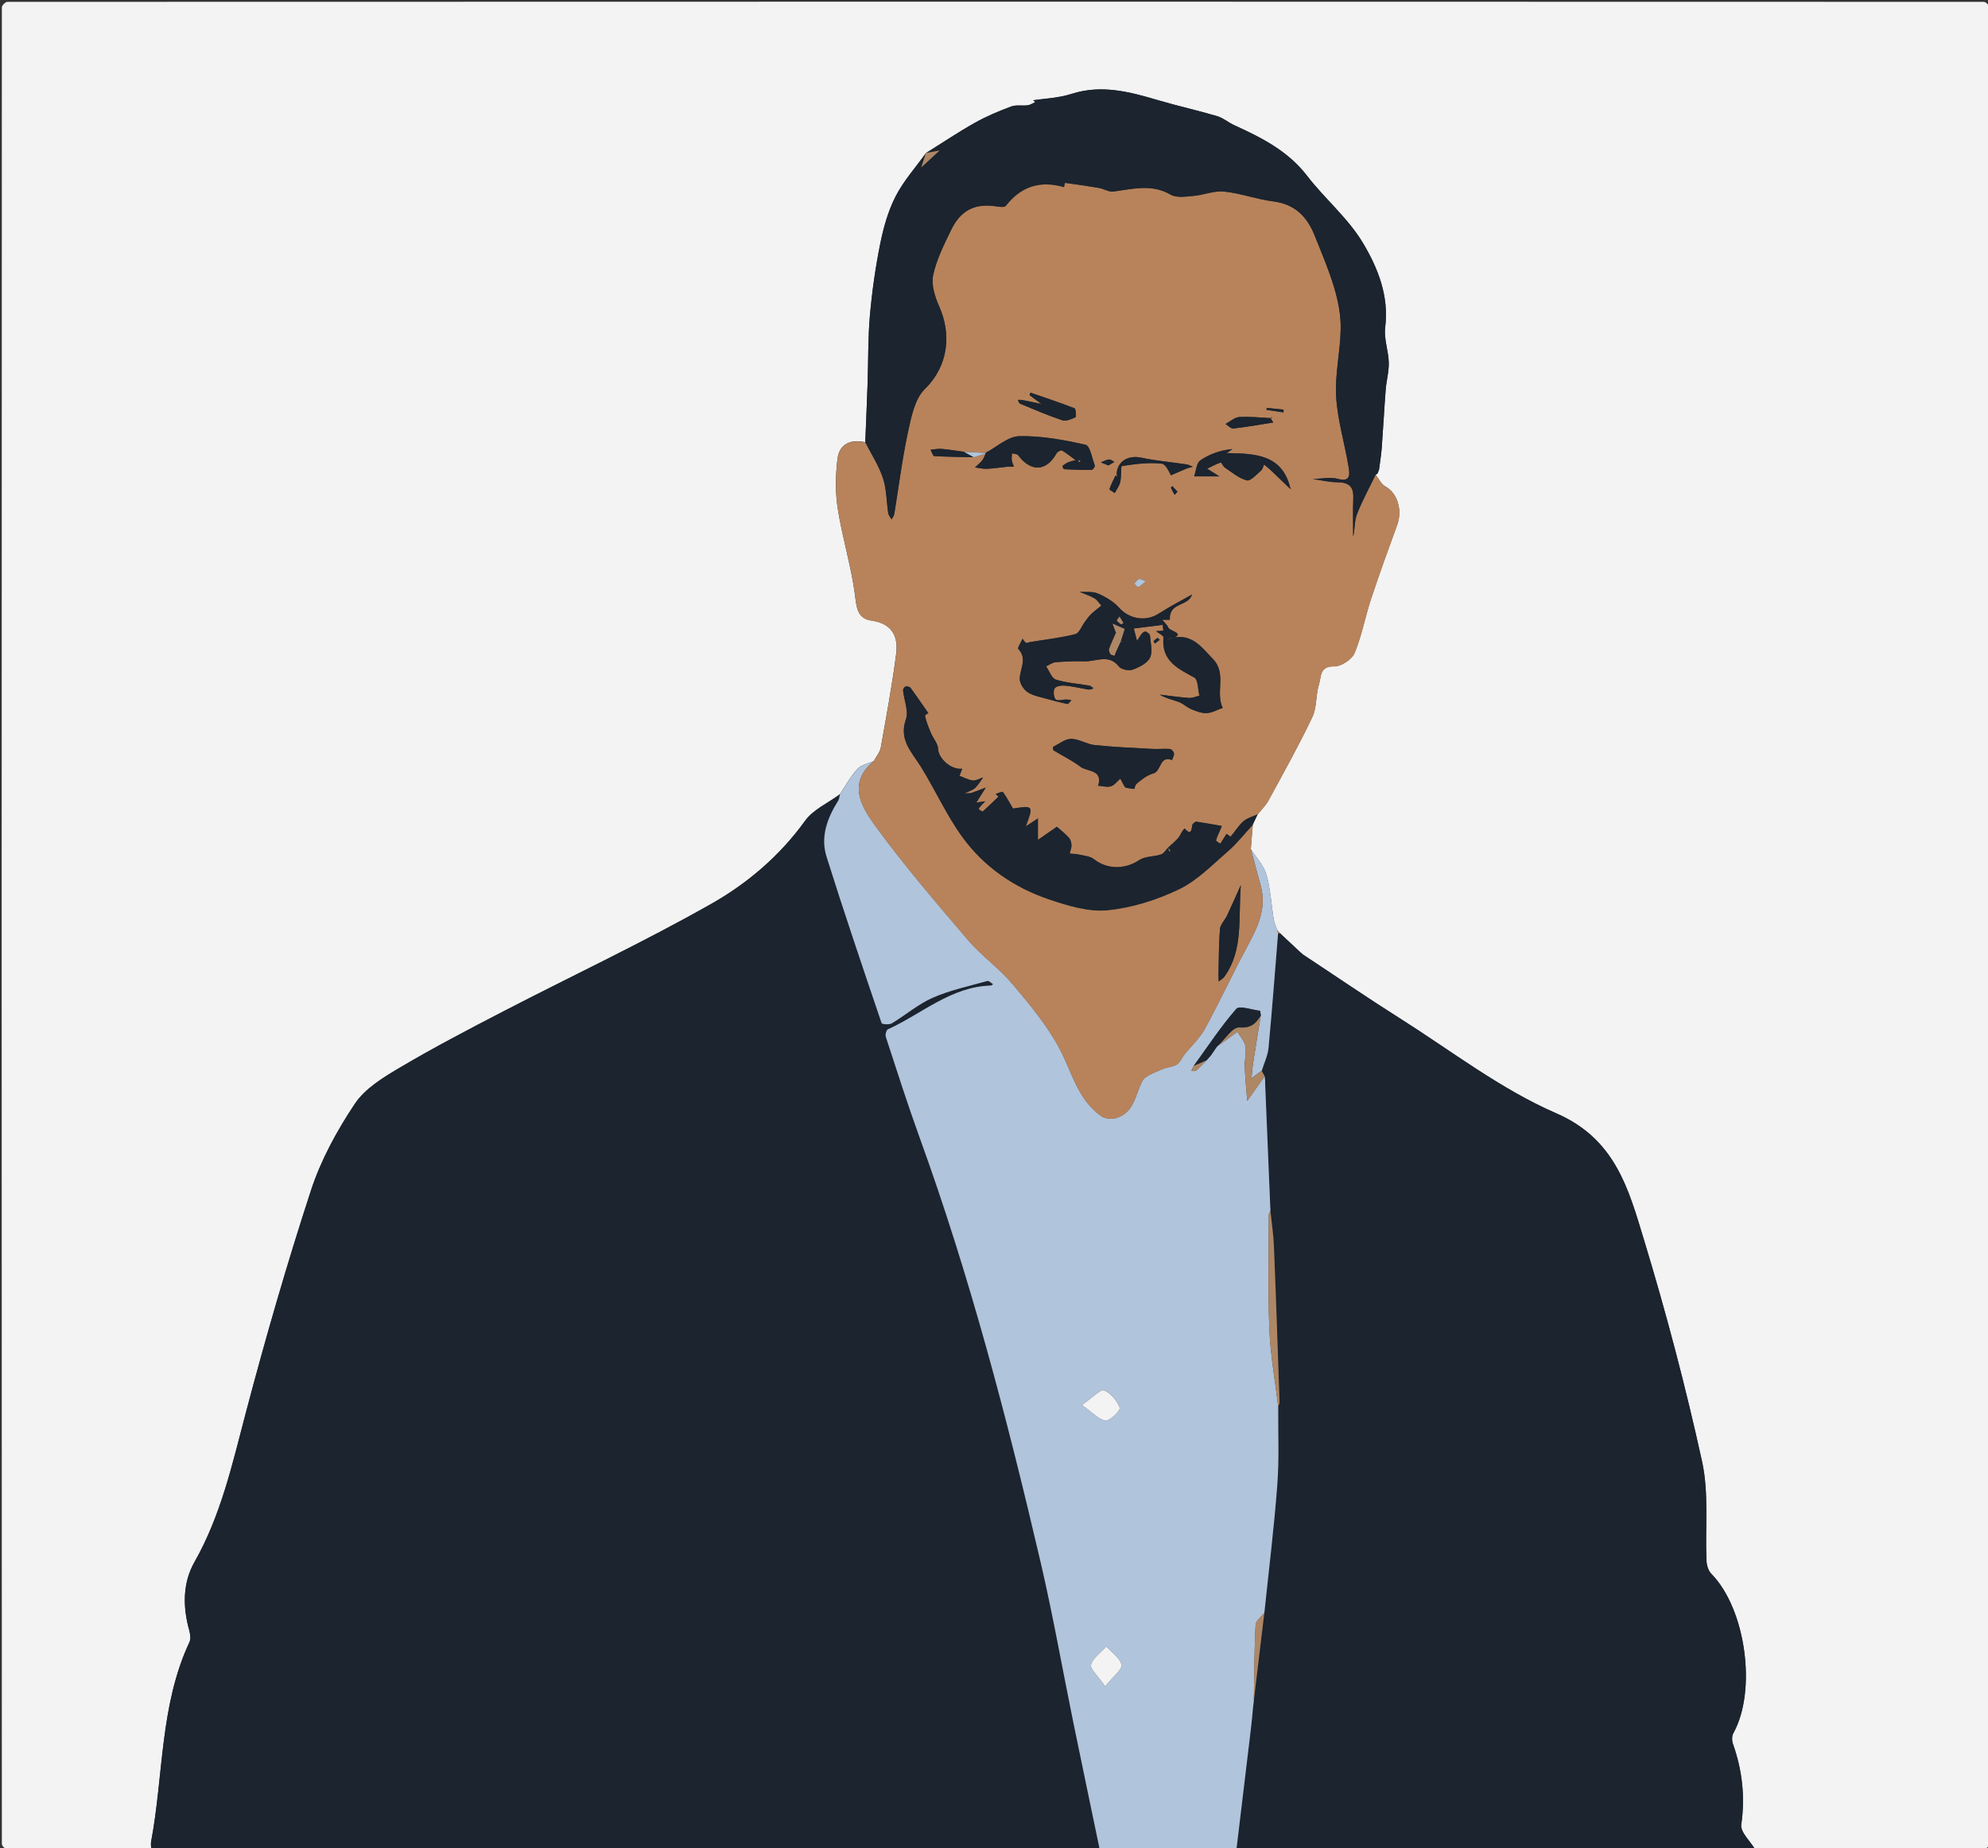 <?xml version="1.0" encoding="utf-8"?>
<!-- Generator: Adobe Illustrator 16.0.3, SVG Export Plug-In . SVG Version: 6.00 Build 0)  -->
<!DOCTYPE svg PUBLIC "-//W3C//DTD SVG 1.1//EN" "http://www.w3.org/Graphics/SVG/1.1/DTD/svg11.dtd">
<svg version="1.1" id="Ebene_1" xmlns="http://www.w3.org/2000/svg" xmlns:xlink="http://www.w3.org/1999/xlink" x="0px" y="0px"
	 width="502.75px" height="467.37px" viewBox="0 0 502.75 467.37" enable-background="new 0 0 502.75 467.37" xml:space="preserve">
<rect x="0" y="0" width="502.75" height="467.37" fill="#333333" stroke="none"/>
<path fill-rule="evenodd" clip-rule="evenodd" fill="#F3F3F3" d="M38.26,467.78c-12.14,0-24.27,0.02-36.41-0.06
	c-0.48,0-1.38-0.9-1.38-1.38c-0.06-154.83-0.06-309.66,0-464.49c0-0.48,0.9-1.38,1.38-1.38c166.62-0.06,333.25-0.06,499.87,0
	c0.48,0,1.38,0.9,1.38,1.38c0.06,154.83,0.06,309.66,0,464.49c0,0.48-0.9,1.38-1.38,1.38c-19.27,0.07-38.54,0.06-57.8,0.06
	c-1.26-2.12-3.83-4.43-3.56-6.34c1-7.08,0.24-13.77-2.11-20.42c-0.28-0.8-0.3-1.97,0.09-2.68c6.02-10.78,3.15-31.47-5.55-40.32
	c-0.76-0.77-1.18-2.17-1.23-3.3c-0.37-8.39,0.65-17.05-1.12-25.12c-4.13-18.83-9.06-37.54-14.67-55.99
	c-3.88-12.74-7.17-25.54-22.19-32.05c-14.04-6.09-26.53-15.78-39.59-24.04c-8.25-5.21-16.3-10.73-24.45-16.1
	c-0.26-0.22-0.53-0.45-0.79-0.67c-1.67-1.57-3.34-3.13-5.02-4.7c-0.24-0.26-0.47-0.52-0.71-0.79c-0.31-0.88-0.74-1.74-0.89-2.64
	c-0.63-3.82-0.82-7.76-1.87-11.45c-0.67-2.34-2.59-4.31-3.94-6.45c0.17-2.06,0.33-4.11,0.5-6.17c0.41-0.86,0.81-1.73,1.22-2.59
	c0.93-1.18,2.06-2.26,2.77-3.57c3.79-6.98,7.67-13.92,11.08-21.09c1.17-2.47,0.81-5.63,1.68-8.3c0.57-1.76,0.07-4.57,3.78-4.48
	c1.76,0.05,4.5-1.72,5.19-3.35c1.83-4.33,2.66-9.08,4.14-13.58c2.08-6.31,4.35-12.57,6.64-18.82c1.4-3.82,0.03-8.12-2.96-9.73
	c-1.06-0.57-1.67-1.97-2.49-3c0.15-0.07,0.31-0.14,0.46-0.22c0.14-0.33,0.28-0.67,0.41-1c0.23-1.85,0.55-3.69,0.69-5.55
	c0.37-4.91,0.62-9.83,1-14.73c0.18-2.3,0.84-4.59,0.78-6.87c-0.08-2.96-1.27-5.99-0.91-8.86c1.01-7.94-1.85-15.04-5.59-21.31
	c-3.73-6.27-9.65-11.19-14.16-17.04c-4.84-6.29-11.49-9.64-18.4-12.79c-1.49-0.68-2.81-1.85-4.36-2.3
	c-4.95-1.46-10.01-2.58-14.96-4.04c-7.18-2.12-14.25-4.01-21.83-1.59c-3.45,1.1-7.21,1.22-9.71,1.61c-0.47-0.43,0.03,0.02,0.52,0.48
	c-0.64,0.28-1.26,0.71-1.92,0.8c-1.39,0.18-2.93-0.16-4.19,0.31c-3.13,1.18-6.25,2.48-9.16,4.11c-4.21,2.37-8.24,5.08-12.34,7.64
	l-0.09-0.01l0.01,0.09c-2.59,3.61-5.63,6.99-7.63,10.9c-1.89,3.7-3.06,7.89-3.89,11.99c-1.2,5.96-2.06,12.02-2.6,18.08
	c-0.51,5.7-0.4,11.46-0.59,17.19c-0.17,4.97-0.39,9.94-0.59,14.91c-3.7-0.84-6.57,0.44-7.03,4.21c-0.51,4.14-0.58,8.48,0.07,12.59
	c1.13,7.24,3.34,14.31,4.32,21.56c0.44,3.29,0.51,6.21,4.23,6.74c5.18,0.74,6.8,4.01,6.22,8.45c-1.03,7.92-2.48,15.8-3.89,23.67
	c-0.22,1.2-1.15,2.28-1.76,3.41c-1.42,0.65-3.2,0.96-4.17,2.02c-1.73,1.89-2.98,4.23-4.42,6.38c-2.98,2.2-6.74,3.85-8.81,6.72
	c-6.37,8.83-14.54,15.79-23.68,20.97c-17.19,9.74-35.12,18.15-52.68,27.24c-8.74,4.53-17.48,9.09-25.95,14.1
	c-4.23,2.5-8.9,5.31-11.52,9.22c-4.53,6.78-8.59,14.2-11.11,21.92c-6.07,18.59-11.51,37.42-16.5,56.33
	c-3.4,12.91-6.26,25.86-12.96,37.65c-2.99,5.26-2.99,11.3-1.34,17.23c0.26,0.95,0.46,2.18,0.08,3c-7.51,16.02-6.54,33.65-9.71,50.5
	C38.1,466.41,38.24,467.11,38.26,467.78z"/>
<path fill-rule="evenodd" clip-rule="evenodd" fill="#1B242F" d="M38.26,467.78c-0.02-0.67-0.16-1.37-0.04-2.01
	c3.17-16.84,2.2-34.48,9.71-50.5c0.38-0.81,0.18-2.05-0.08-3c-1.65-5.92-1.65-11.97,1.34-17.23c6.7-11.8,9.56-24.75,12.96-37.65
	c4.99-18.92,10.42-37.74,16.5-56.33c2.52-7.72,6.58-15.14,11.11-21.92c2.62-3.91,7.29-6.73,11.52-9.22c8.47-5,17.21-9.57,25.95-14.1
	c17.56-9.09,35.49-17.5,52.68-27.24c9.14-5.18,17.31-12.14,23.68-20.97c2.07-2.87,5.83-4.51,8.81-6.72
	c-0.13,0.53-0.13,1.13-0.41,1.57c-2.77,4.39-4.57,9.15-2.96,14.25c4.44,14.08,9.18,28.07,13.92,42.06c0.1,0.29,1.94,0.43,2.6,0.03
	c3.49-2.09,6.66-4.86,10.34-6.47c4.38-1.92,9.17-2.92,13.81-4.23c0.38-0.11,0.96,0.54,1.45,0.83c-0.21,0.11-0.42,0.33-0.64,0.33
	c-10.09,0.3-17.4,7.17-25.97,11.06c-0.4,0.18-0.71,1.37-0.53,1.92c2.76,8.43,5.44,16.89,8.47,25.23
	c12.77,35.2,22.23,71.34,30.71,107.76c3.1,13.31,5.46,26.79,8.2,40.19c2.21,10.8,4.48,21.58,6.72,32.37
	C198.16,467.78,118.21,467.78,38.26,467.78z"/>
<path fill-rule="evenodd" clip-rule="evenodd" fill="#1B242F" d="M329.53,241.42c8.14,5.38,16.2,10.89,24.45,16.1
	c13.07,8.27,25.56,17.96,39.59,24.04c15.01,6.51,18.31,19.3,22.19,32.05c5.61,18.45,10.54,37.16,14.67,55.99
	c1.77,8.06,0.76,16.73,1.12,25.12c0.05,1.13,0.47,2.53,1.23,3.3c8.7,8.84,11.57,29.54,5.55,40.32c-0.39,0.7-0.37,1.88-0.09,2.68
	c2.36,6.65,3.12,13.34,2.11,20.42c-0.27,1.91,2.29,4.21,3.56,6.34c-43.75,0-87.49,0-131.24,0c1.21-10.09,2.42-20.19,3.63-30.28
	c0.09-0.8,0.18-1.61,0.27-2.41c0.04-0.43,0.08-0.87,0.12-1.3c0.06-0.67,0.13-1.35,0.19-2.02c0.07-0.56,0.13-1.11,0.2-1.67
	c0.89-7.41,1.78-14.82,2.67-22.23c1.12-10.79,2.46-21.55,3.27-32.36c0.5-6.57,0.18-13.2,0.23-19.8c0.12-0.37,0.35-0.75,0.34-1.12
	c-0.45-13.18-0.89-26.36-1.43-39.53c-0.12-2.95-0.58-5.88-0.88-8.82c-0.44-10.66-0.89-21.33-1.33-31.99c0-0.27,0-0.55,0-0.82
	c-0.04-0.41-0.08-0.82-0.12-1.23c-0.25-0.46-0.5-0.92-0.75-1.37c0.59-1.92,1.53-3.81,1.72-5.77c0.92-9.67,1.63-19.35,2.42-29.03
	c0.17,0,0.34,0.01,0.51,0.01c1.67,1.57,3.34,3.13,5.02,4.7C329.01,240.97,329.27,241.2,329.53,241.42z"/>
<path fill-rule="evenodd" clip-rule="evenodd" fill="#B0C4DC" d="M323.25,355.71c-0.05,6.6,0.27,13.23-0.23,19.8
	c-0.81,10.81-2.15,21.58-3.27,32.36c-0.77,1.03-2.17,2.03-2.22,3.1c-0.32,6.37-0.33,12.75-0.44,19.13c-0.07,0.56-0.13,1.11-0.2,1.67
	c-0.06,0.67-0.13,1.35-0.19,2.02c-0.04,0.43-0.08,0.87-0.12,1.3c-0.09,0.8-0.18,1.61-0.27,2.41c-1.21,10.09-2.42,20.19-3.63,30.28
	c-11.52,0-23.04,0-34.56,0c-2.24-10.79-4.51-21.57-6.72-32.37c-2.74-13.39-5.1-26.88-8.2-40.19
	c-8.48-36.41-17.94-72.56-30.71-107.76c-3.02-8.34-5.71-16.8-8.47-25.23c-0.18-0.55,0.13-1.74,0.53-1.92
	c8.57-3.88,15.88-10.75,25.97-11.06c0.22-0.01,0.43-0.22,0.64-0.33c-0.49-0.3-1.07-0.94-1.45-0.83c-4.64,1.3-9.43,2.31-13.81,4.23
	c-3.68,1.61-6.85,4.38-10.34,6.47c-0.66,0.4-2.5,0.26-2.6-0.03c-4.75-13.98-9.49-27.97-13.92-42.06c-1.61-5.09,0.19-9.86,2.96-14.25
	c0.27-0.44,0.28-1.04,0.41-1.57c1.45-2.15,2.69-4.49,4.42-6.38c0.97-1.06,2.75-1.37,4.17-2.02c-6.81,5.59-3.1,11.63,0.37,16.39
	c7.28,9.98,15.35,19.39,23.39,28.8c3.45,4.04,7.95,7.2,11.37,11.26c4.35,5.17,8.79,10.48,11.9,16.4
	c3.13,5.96,4.58,12.84,10.53,16.96c0.89,0.62,2.49,0.78,3.57,0.48c4.69-1.3,4.93-5.83,6.73-9.34c0.75-1.46,3.15-2.14,4.9-2.98
	c1.2-0.57,2.7-0.57,3.82-1.24c0.85-0.51,1.29-1.69,1.96-2.54c1.74-2.18,3.88-4.13,5.19-6.54c3.7-6.78,6.94-13.8,10.6-20.6
	c2.65-4.92,5.11-9.76,3.47-15.6c-0.86-3.07-1.66-6.16-2.48-9.24c1.36,2.14,3.27,4.12,3.94,6.45c1.06,3.69,1.24,7.63,1.87,11.45
	c0.15,0.9,0.59,1.76,0.89,2.64c0.07,0.26,0.13,0.51,0.2,0.77c-0.79,9.68-1.51,19.36-2.42,29.03c-0.19,1.96-1.13,3.85-1.71,5.76
	c-0.86,0.63-1.72,1.26-2.59,1.89c0.12-1.24,0.19-2.48,0.38-3.71c0.63-4.07,1.31-8.14,1.97-12.2c-0.05-0.38-0.11-0.75-0.16-1.13
	l-0.03-0.03c-2.06-0.22-5.22-1.39-6-0.49c-3.92,4.5-7.22,9.54-10.75,14.4c-0.21,0.42-0.41,0.85-0.62,1.27
	c0.42-0.01,0.98,0.14,1.23-0.07c0.92-0.8,1.74-1.71,2.6-2.58c0.37-0.42,0.74-0.84,1.11-1.26c0.46-0.67,0.92-1.35,1.38-2.02
	c0.11-0.13,0.23-0.25,0.34-0.38c0.72-0.49,1.45-0.96,2.15-1.47c0.95-0.68,1.88-1.39,2.82-2.08c0.71,1.21,1.81,2.35,2.03,3.64
	c0.3,1.69-0.24,3.51-0.16,5.26c0.14,3.19,0.46,6.37,0.63,8.57c1.33-1.88,2.87-4.05,4.41-6.23c0.04,0.41,0.08,0.82,0.12,1.23
	c0,0.27,0,0.55,0,0.82c0.44,10.66,0.88,21.33,1.33,31.99c-0.14,0.34-0.41,0.68-0.41,1.02c0,9.63-0.25,19.27,0.14,28.89
	C321.28,342.68,322.47,349.19,323.25,355.71z M279.5,426.49c2.11-2.67,4.36-4.34,4.11-5.47c-0.38-1.74-2.47-3.12-3.83-4.64
	c-1.36,1.52-3.35,2.87-3.86,4.63C275.62,422.06,277.63,423.78,279.5,426.49z M273.6,355.33c2.89,2,4.42,3.83,6.02,3.9
	c1.22,0.05,3.8-2.64,3.57-3.22c-0.72-1.78-2.27-3.69-3.97-4.41C278.35,351.25,276.46,353.35,273.6,355.33z"/>
<path fill-rule="evenodd" clip-rule="evenodd" fill="#B8835B" d="M316.32,214.72c0.82,3.08,1.61,6.17,2.48,9.24
	c1.64,5.84-0.82,10.67-3.47,15.6c-3.66,6.8-6.9,13.82-10.6,20.6c-1.31,2.41-3.45,4.36-5.19,6.54c-0.67,0.84-1.11,2.03-1.96,2.54
	c-1.12,0.67-2.62,0.67-3.82,1.24c-1.75,0.83-4.15,1.52-4.9,2.98c-1.8,3.51-2.04,8.04-6.73,9.34c-1.08,0.3-2.68,0.14-3.57-0.48
	c-5.95-4.13-7.4-11.01-10.53-16.96c-3.12-5.92-7.55-11.24-11.9-16.4c-3.42-4.06-7.92-7.22-11.37-11.26
	c-8.03-9.4-16.11-18.82-23.39-28.8c-3.47-4.76-7.19-10.8-0.37-16.39c0.6-1.13,1.54-2.21,1.76-3.41c1.41-7.87,2.86-15.74,3.89-23.67
	c0.58-4.44-1.04-7.72-6.22-8.45c-3.73-0.53-3.79-3.45-4.23-6.74c-0.98-7.25-3.18-14.33-4.32-21.56c-0.64-4.11-0.57-8.44-0.07-12.59
	c0.46-3.77,3.33-5.05,7.03-4.21c1.53,3.01,3.42,5.9,4.47,9.06c0.93,2.79,0.88,5.9,1.33,8.86c0.09,0.55,0.54,1.05,0.83,1.57
	c0.23-0.43,0.61-0.83,0.68-1.28c1.15-6.93,2-13.93,3.48-20.79c0.83-3.83,1.72-8.42,4.29-10.93c6.11-5.97,6.63-14.08,3.62-20.82
	c-1.08-2.43-2.06-5.47-1.55-7.91c0.82-3.95,2.74-7.71,4.52-11.4c2.48-5.16,6.15-6.89,11.61-6.01c0.75,0.12,1.94,0.25,2.25-0.15
	c3.85-4.97,8.74-6.48,14.72-4.74c0.04,0.03,0.08,0.06,0.12,0.09c-0.05-0.02-0.09-0.05-0.14-0.07c0.1-0.38,0.25-1.11,0.29-1.1
	c2.88,0.39,5.76,0.8,8.62,1.3c1.2,0.21,2.42,1.04,3.54,0.9c4.91-0.62,9.7-2.02,14.55,0.79c1.49,0.86,3.84,0.48,5.76,0.31
	c2.61-0.23,5.24-1.36,7.76-1.1c4.18,0.43,8.23,1.97,12.41,2.49c5.44,0.68,8.55,3.82,10.45,8.57c1.75,4.37,3.62,8.72,4.96,13.22
	c0.99,3.32,1.7,6.88,1.66,10.32c-0.07,5.78-1.49,11.59-1.15,17.32c0.35,5.99,2.21,11.89,3.16,17.86c0.24,1.49,0.64,3.82-2.69,2.9
	c-1.98-0.55-4.25-0.03-6.39,0.02c2.07,0.29,4.13,0.81,6.2,0.82c2.77,0.02,4.16,0.97,4.05,3.92c-0.13,3.28-0.03,6.56-0.03,9.85
	c0.43-1.9,0.29-3.98,0.98-5.75c1.32-3.4,3.1-6.62,4.69-9.92c0.82,1.02,1.43,2.43,2.49,3c2.99,1.61,4.36,5.9,2.96,9.73
	c-2.29,6.25-4.55,12.5-6.64,18.82c-1.48,4.5-2.31,9.24-4.14,13.58c-0.69,1.63-3.43,3.4-5.19,3.35c-3.71-0.1-3.2,2.72-3.78,4.48
	c-0.87,2.67-0.51,5.83-1.68,8.3c-3.41,7.16-7.29,14.11-11.08,21.09c-0.71,1.31-1.84,2.39-2.77,3.57c-1.22,0.57-2.64,0.92-3.61,1.77
	c-1.24,1.09-2.11,2.6-3.22,3.87c-0.04,0.04-0.83-0.58-1.03-0.71c-0.51,0.81-1.04,1.65-1.58,2.5c-0.39-0.29-1.14-0.68-1.1-0.85
	c0.26-0.95,0.72-1.84,1.11-2.75c0.13-0.29,0.24-0.59,0.36-0.89c-2.15-0.37-4.3-0.77-6.45-1.09c-0.26-0.04-0.58,0.37-0.87,0.58
	c-0.05,0.04-0.08,0.11-0.1,0.18c-0.27,1.11-0.17,2.99-1.97,0.96c-0.19,0.22-0.41,0.43-0.57,0.68c-0.38,0.59-0.64,1.28-1.1,1.78
	c-0.78,0.86-1.67,1.6-2.52,2.4l0.04-0.03c-0.6,0.6-1.1,1.5-1.83,1.74c-1.79,0.6-4,0.43-5.47,1.41c-3.62,2.42-8.12,2.44-11.52-0.24
	c-0.94-0.74-2.43-0.84-3.69-1.13c-0.78-0.18-1.61-0.19-2.42-0.27c0.17-0.72,0.48-1.44,0.46-2.15c-0.02-0.64-0.25-1.41-0.66-1.87
	c-0.85-0.96-1.89-1.75-3.02-2.76c-0.97,0.67-2.77,1.92-4.81,3.33c0-1.81,0-3.63,0-5.46c0.05-0.02,0.11-0.04,0.15-0.07
	c0.02-0.02,0.01-0.07,0.01-0.11c-0.04,0.07-0.09,0.14-0.13,0.2c-0.97,0.64-1.95,1.28-3.1,2.04c1.96-5.31,1.96-5.31-3.22-4.53
	c-1.03-1.75-1.7-3.04-2.56-4.18c-0.15-0.19-1.19,0.31-1.82,0.49c-0.5,0.05-1.01,0.1-0.03,0c-0.84,0.53-0.41,0.26,0.02-0.01
	c0.24,0.23,0.48,0.46,0.72,0.68c-1.31,1.26-2.6,2.54-3.95,3.75c-0.11,0.1-0.68-0.29-1-0.51c-0.06-0.04,0.02-0.4,0.12-0.52
	c0.47-0.54,0.97-1.05,1.46-1.56c-0.79,0.13-1.57,0.26-2.28,0.38c0.81-1.28,1.62-2.56,2.42-3.83c-1.19,0.45-2.36,0.93-3.56,1.35
	c-0.32,0.11-0.71,0.06-1.8,0.14c1.36-0.7,2.19-0.92,2.72-1.45c0.77-0.76,1.32-1.74,1.97-2.62c-0.86,0.29-1.75,0.88-2.56,0.79
	c-1.17-0.13-2.28-0.76-3.42-1.18c0.23-0.6,0.47-1.21,0.7-1.81c-2.76,0.39-6.04-2.58-6.1-5.03c-0.03-1.3-1.19-2.54-1.74-3.86
	c-0.61-1.45-1.24-2.91-1.56-4.43c-0.07-0.34,1.15-0.95,0.84-0.71c-1.48-2.13-2.95-4.29-4.49-6.4c-0.21-0.29-0.89-0.46-1.26-0.35
	c-0.3,0.08-0.68,0.68-0.64,1.01c0.24,2.45,1.45,5.2,0.72,7.28c-1.82,5.19,1.41,8.2,3.71,11.88c3.65,5.85,6.48,12.25,10.5,17.8
	c5.49,7.59,13.12,12.86,21.99,15.85c4.74,1.6,9.97,3.2,14.78,2.73c6.16-0.6,12.44-2.59,18.05-5.28c4.61-2.21,8.42-6.19,12.39-9.61
	c2.31-2,4.21-4.46,6.3-6.71C316.65,210.6,316.48,212.66,316.32,214.72z M243.8,114.26c-1.88-0.25-3.75-0.57-5.63-0.73
	c-0.93-0.08-1.89,0.12-2.83,0.2c0.31,0.56,0.59,1.59,0.93,1.61c3.33,0.2,6.67,0.22,10.01,0.3c1-0.31,2-0.63,3-0.94
	c-0.29,0.59-0.5,1.26-0.9,1.76c-0.52,0.65-1.2,1.18-1.81,1.75c1,0.13,2.01,0.39,3,0.35c1.72-0.07,3.43-0.36,5.15-0.52
	c0.57-0.05,1.14-0.01,1.71-0.01c-0.19-0.53-0.47-1.06-0.55-1.61c-0.08-0.58,0.03-1.18,0.05-1.77c0.52,0.14,1.27,0.11,1.53,0.45
	c3.25,4.35,7.17,4.16,9.74-0.46c0.22-0.39,1.11-0.86,1.36-0.72c1.21,0.71,2.31,1.61,3.44,2.44c-0.61,0.18-1.25,0.3-1.83,0.55
	c-0.53,0.23-1.02,0.56-1.47,0.93c-0.06,0.05,0.24,0.81,0.39,0.82c2.33,0.12,4.66,0.21,6.99,0.18c0.29,0,0.89-0.84,0.8-1.08
	c-0.69-1.87-1.21-5.03-2.35-5.28c-5.49-1.24-11.18-2.29-16.76-2.17c-2.87,0.07-5.68,2.74-8.52,4.23
	C247.42,114.45,245.61,114.35,243.8,114.26z M321.31,105.74c-2.64-0.12-5.29-0.44-7.91-0.27c-1.19,0.08-2.32,1.13-3.48,1.75
	c0.66,0.41,1.37,1.22,1.98,1.15c3.38-0.39,6.74-0.99,10.1-1.52c-0.24-0.38-0.48-0.76-0.72-1.13c0.13-0.02,0.26-0.03,0.4-0.05
	c-0.03-0.06-0.07-0.13-0.1-0.19C321.5,105.56,321.41,105.65,321.31,105.74z M282.09,120.28c-0.53,1.13-1.12,2.25-1.52,3.42
	c-0.05,0.16,0.87,0.65,1.34,0.98c0.48-0.93,1.16-1.81,1.39-2.79c0.31-1.37,0.1-3.99,0.42-4.04c3.32-0.5,6.75-0.96,10.06-0.6
	c1.16,0.13,2.07,2.56,2.35,2.94c1.07-0.46,2.52-1.1,3.98-1.71c0.49-0.2,1.03-0.3,1.55-0.44c-0.52-0.21-1.03-0.52-1.57-0.6
	c-3.83-0.57-7.71-0.89-11.49-1.7c-3.33-0.71-6.12,0.96-6.21,4.22C282.29,120.07,282.19,120.18,282.09,120.28z M326.16,123.51
	c0.13,0.03,0.25,0.07,0.38,0.1c-0.08-0.08-0.16-0.15-0.24-0.23c-2.08-8.54-8.95-8.69-16.08-8.81c0.69-0.49,1.07-0.75,1.45-1.02
	c-3.04,0.29-5.79,1.27-8.11,2.86c-0.98,0.67-1.07,2.65-1.57,4.04c1.8,0,3.61,0,6.38,0c-1.77-1.11-2.44-1.52-3.1-1.94
	c1.13-0.55,2.24-1.17,3.42-1.56c0.19-0.06,0.63,1.01,1.11,1.32c1.79,1.18,3.53,2.7,5.52,3.2c0.93,0.24,2.42-1.49,3.57-2.45
	c0.41-0.34,0.54-1.03,0.79-1.56c0.55,0.46,1.13,0.9,1.65,1.39C322.95,120.41,324.55,121.97,326.16,123.51z M277.7,198.71
	c1.09,0.08,2.27,0.45,3.24,0.15c0.91-0.28,1.6-1.27,2.38-1.95c0.33,0.62,0.64,1.24,0.98,1.84c0.12,0.2,0.3,0.46,0.49,0.49
	c0.65,0.13,1.31,0.18,2.14,0.28c-0.07,0.18,0.01-0.9,0.59-1.38c1.22-1.03,2.61-2.12,4.11-2.52c2.12-0.57,1.54-4.66,4.77-3.41
	c0.18-0.56,0.56-1.15,0.49-1.68c-0.06-0.43-0.63-1.08-1.02-1.11c-1.46-0.11-2.95,0.07-4.41-0.01c-4.87-0.27-9.75-0.47-14.59-0.97
	c-2.03-0.21-3.98-1.55-5.97-1.57c-1.51-0.01-3.05,1.25-4.54,2c-0.11,0.05-0.08,0.8,0.08,0.9c2.26,1.39,4.7,2.54,6.79,4.14
	c1.72,1.32,5.78,0.66,4.48,4.82c-0.05,0.01-0.11,0.01-0.15,0.03c-0.02,0.02-0.02,0.07-0.03,0.11
	C277.58,198.81,277.64,198.76,277.7,198.71z M301.46,150.35c-2.84,1.62-5.76,3.12-8.51,4.87c-3.27,2.08-7.42,1.3-9.95-1.53
	c-1.4-1.57-3.42-2.75-5.38-3.6c-1.35-0.58-3.07-0.31-4.62-0.42c1.26,0.53,2.59,0.96,3.77,1.64c0.7,0.41,1.17,1.21,1.75,1.84
	c-0.89,0.73-1.82,1.42-2.65,2.21c-0.56,0.53-1,1.2-1.47,1.82c-0.83,1.1-1.47,2.92-2.5,3.19c-3.72,0.95-7.58,1.37-11.39,2
	c-0.36,0.06-0.8,0.32-1.05,0.19c-0.37-0.2-0.59-0.66-0.88-1.02c-0.38,0.89-1.33,2.29-1.06,2.58c2.34,2.53,0.38,5.04,0.35,7.56
	c-0.01,1.15,0.99,2.71,2,3.37c1.4,0.92,3.23,1.21,4.9,1.69c1.71,0.49,3.44,0.94,5.18,1.28c0.25,0.05,0.65-0.64,0.97-0.98
	c-0.42-0.05-0.85-0.14-1.27-0.14c-0.94,0-2.34,0.43-2.7-0.01c-0.52-0.64-0.66-2.13-0.25-2.81c0.35-0.58,1.76-0.77,2.66-0.69
	c2,0.19,3.98,0.69,5.97,1c0.38,0.06,0.8-0.2,1.21-0.32c-0.37-0.24-0.71-0.62-1.11-0.69c-2.82-0.5-5.73-0.66-8.43-1.52
	c-1.07-0.34-1.66-2.19-2.47-3.35c0.8-0.36,1.59-0.97,2.41-1.04c2.43-0.2,4.88-0.31,7.31-0.23c2.92,0.1,6.13-1.99,8.71,1.33
	c0.59,0.75,2.49,1.13,3.46,0.78c1.66-0.61,3.7-1.62,4.39-3.04c0.73-1.51,0.14-3.7-0.01-5.58c-0.03-0.38-0.62-0.8-1.04-1.01
	c-0.2-0.1-0.72,0.19-0.93,0.44c-0.49,0.59-0.88,1.27-1.31,1.91c-0.27-1.04-0.54-2.08-0.81-3.13c2.43-0.31,4.87-0.62,7.3-0.92
	c0.06,0.49,0.12,0.98,0.18,1.47c-0.59,0.04-1.18,0.08-1.85,0.13c0.72,0.58,1.92,1.14,1.88,1.57c-0.58,5.91,3.58,7.87,7.79,10.15
	c0.98,0.53,0.9,3.02,1.31,4.6c-0.89,0.2-1.8,0.62-2.67,0.56c-2.46-0.17-4.92-0.54-7.37-0.84c1.6,0.98,3.29,1.29,4.87,1.89
	c1.11,0.42,2.01,1.35,3.11,1.8c1.25,0.51,2.63,1.06,3.92,0.99c1.36-0.07,2.68-0.85,4.01-1.33c-1.91-3.89,1.11-8.68-2.49-12.38
	c-3.12-3.21-5.66-7.19-11.98-4.84c6.34-1.3,1.1-2.17,0.75-3.01c-0.32-0.77-1.03-1.37-1.58-2.05c0.77,0,1.54,0,1.93,0
	C295.59,152.2,300.46,153.48,301.46,150.35z M313.79,223.83c-1.54,3.43-2.48,5.61-3.5,7.75c-0.55,1.15-1.67,2.21-1.77,3.37
	c-0.31,3.79-0.28,7.61-0.37,11.42c-0.01,0.61,0.04,1.22,0.05,1.83c0.5-0.42,1.13-0.75,1.49-1.27
	C314.43,240.26,313.14,232.56,313.79,223.83z M263.37,102.16c-2.48-0.51-3.66-0.77-4.84-0.99c-0.37-0.07-0.75-0.03-1.13-0.04
	c0.19,0.33,0.3,0.85,0.58,0.96c3.52,1.46,7.02,2.98,10.62,4.18c0.97,0.32,2.35-0.26,3.39-0.75c0.24-0.11,0.1-2.13-0.26-2.27
	c-3.66-1.44-7.41-2.66-11.13-3.95c-0.08,0.21-0.16,0.42-0.23,0.62C260.99,100.38,261.61,100.84,263.37,102.16z M280.3,117.71
	c0.53-0.31,1.02-0.6,1.52-0.9c-0.45-0.22-0.93-0.65-1.35-0.61c-0.71,0.08-1.39,0.47-2.09,0.73
	C278.97,117.17,279.55,117.41,280.3,117.71z M289.78,147c-0.89-0.31-1.42-0.69-1.74-0.56c-0.47,0.19-0.8,0.75-1.18,1.15
	c0.35,0.31,0.82,0.94,1.02,0.86C288.44,148.23,288.88,147.72,289.78,147z M297.78,124.33c-0.51-0.54-0.92-0.96-1.33-1.39
	c-0.12,0.15-0.37,0.37-0.34,0.45c0.28,0.6,0.62,1.18,0.94,1.76C297.24,124.94,297.42,124.73,297.78,124.33z M324.59,104.3
	c0.01-0.23,0.01-0.47,0.02-0.7c-1.42-0.14-2.84-0.29-4.26-0.43c-0.02,0.16-0.04,0.32-0.06,0.48
	C321.73,103.86,323.16,104.08,324.59,104.3z M293.29,161.81c-0.26-0.23-0.53-0.52-0.58-0.49c-0.36,0.24-0.7,0.52-0.98,0.84
	c-0.05,0.05,0.22,0.38,0.34,0.58C292.43,162.47,292.79,162.2,293.29,161.81z M259.19,99.41l0.14-0.04l-0.14-0.04L259.19,99.41z"/>
<path fill-rule="evenodd" clip-rule="evenodd" fill="#1B242F" d="M269.07,47.3c-5.98-1.74-10.87-0.23-14.72,4.74
	c-0.31,0.4-1.5,0.27-2.25,0.15c-5.46-0.88-9.13,0.86-11.61,6.01c-1.78,3.69-3.69,7.46-4.52,11.4c-0.51,2.44,0.47,5.49,1.55,7.91
	c3.01,6.74,2.49,14.85-3.62,20.82c-2.57,2.51-3.46,7.1-4.29,10.93c-1.48,6.86-2.33,13.86-3.48,20.79c-0.08,0.45-0.45,0.86-0.68,1.28
	c-0.29-0.52-0.74-1.02-0.83-1.57c-0.46-2.96-0.41-6.07-1.33-8.86c-1.05-3.17-2.94-6.06-4.47-9.06c0.2-4.97,0.42-9.94,0.59-14.91
	c0.2-5.73,0.08-11.49,0.59-17.19c0.54-6.06,1.4-12.12,2.6-18.08c0.83-4.11,1.99-8.29,3.89-11.99c2-3.91,5.04-7.29,7.63-10.9
	c-0.21,0.68-0.43,1.35-1.14,3.57c2.23-2.06,3.43-3.17,4.63-4.28c-1.14,0.21-2.27,0.42-3.41,0.63c4.1-2.56,8.13-5.27,12.34-7.64
	c2.91-1.64,6.03-2.94,9.16-4.11c1.25-0.47,2.8-0.13,4.19-0.31c0.67-0.08,1.28-0.52,1.92-0.8c-0.49-0.45-0.99-0.91-0.52-0.48
	c2.51-0.39,6.27-0.51,9.71-1.61c7.58-2.42,14.66-0.53,21.83,1.59c4.95,1.46,10.01,2.58,14.96,4.04c1.54,0.45,2.86,1.62,4.36,2.3
	c6.91,3.15,13.56,6.5,18.4,12.79c4.51,5.86,10.43,10.78,14.16,17.04c3.74,6.28,6.6,13.37,5.59,21.31c-0.36,2.86,0.83,5.89,0.91,8.86
	c0.06,2.28-0.6,4.57-0.78,6.87c-0.38,4.91-0.63,9.82-1,14.73c-0.14,1.86-0.45,3.7-0.69,5.55c-0.14,0.33-0.28,0.67-0.41,1
	c-0.15,0.07-0.31,0.14-0.46,0.22c-1.59,3.3-3.37,6.52-4.69,9.92c-0.68,1.76-0.54,3.85-0.98,5.75c0-3.28-0.1-6.57,0.03-9.85
	c0.11-2.95-1.28-3.9-4.05-3.92c-2.07-0.01-4.13-0.53-6.2-0.82c2.14-0.04,4.41-0.56,6.39-0.02c3.33,0.92,2.92-1.42,2.69-2.9
	c-0.96-5.98-2.81-11.87-3.16-17.86c-0.34-5.73,1.07-11.54,1.15-17.32c0.04-3.44-0.67-7-1.66-10.32c-1.34-4.5-3.21-8.85-4.96-13.22
	c-1.89-4.74-5.01-7.88-10.45-8.57c-4.17-0.53-8.23-2.06-12.41-2.49c-2.52-0.26-5.15,0.87-7.76,1.1c-1.92,0.17-4.27,0.55-5.76-0.31
	c-4.84-2.81-9.64-1.41-14.55-0.79c-1.12,0.14-2.33-0.69-3.54-0.9c-2.86-0.5-5.74-0.91-8.62-1.3c-0.05-0.01-0.19,0.72-0.29,1.1
	L269.07,47.3z"/>
<path fill-rule="evenodd" clip-rule="evenodd" fill="#1B242F" d="M316.81,208.54c-2.09,2.25-3.99,4.71-6.3,6.71
	c-3.96,3.43-7.78,7.41-12.39,9.61c-5.61,2.69-11.9,4.68-18.05,5.28c-4.81,0.47-10.04-1.13-14.78-2.73
	c-8.86-2.99-16.5-8.26-21.99-15.85c-4.02-5.56-6.85-11.96-10.5-17.8c-2.3-3.69-5.53-6.69-3.71-11.88c0.73-2.08-0.48-4.83-0.72-7.28
	c-0.03-0.33,0.35-0.93,0.64-1.01c0.37-0.1,1.04,0.06,1.26,0.35c1.55,2.1,3.01,4.27,4.49,6.4c0.31-0.24-0.91,0.37-0.84,0.71
	c0.31,1.52,0.95,2.99,1.56,4.43c0.55,1.31,1.71,2.56,1.74,3.86c0.06,2.44,3.34,5.42,6.1,5.03c-0.23,0.6-0.47,1.21-0.7,1.81
	c1.14,0.42,2.25,1.05,3.42,1.18c0.81,0.09,1.71-0.5,2.56-0.79c-0.64,0.88-1.2,1.86-1.97,2.62c-0.53,0.53-1.37,0.75-2.72,1.45
	c1.09-0.07,1.47-0.02,1.8-0.14c1.2-0.42,2.38-0.89,3.56-1.35c-0.81,1.27-1.61,2.55-2.42,3.83c0.71-0.12,1.49-0.25,2.28-0.38
	c-0.49,0.52-1,1.03-1.46,1.56c-0.11,0.13-0.18,0.48-0.12,0.52c0.32,0.22,0.89,0.6,1,0.51c1.36-1.21,2.65-2.49,3.95-3.75
	c-0.24-0.23-0.48-0.46-0.72-0.68l0.01,0.01c0.63-0.18,1.67-0.68,1.82-0.49c0.87,1.14,1.53,2.43,2.56,4.18
	c5.18-0.78,5.18-0.78,3.22,4.53c1.15-0.76,2.13-1.4,3.1-2.04l-0.02-0.02c0,1.82,0,3.65,0,5.46c2.03-1.41,3.83-2.66,4.81-3.33
	c1.13,1.01,2.17,1.81,3.02,2.76c0.41,0.46,0.64,1.23,0.66,1.87c0.02,0.71-0.29,1.43-0.46,2.15c0.81,0.08,1.63,0.09,2.42,0.27
	c1.26,0.29,2.74,0.39,3.69,1.13c3.4,2.68,7.9,2.66,11.52,0.24c1.47-0.98,3.68-0.81,5.47-1.41c0.72-0.24,1.22-1.14,1.83-1.74
	c0.09,0.33,0.18,0.67,0.27,1c0.1-0.05,0.21-0.09,0.31-0.14c-0.21-0.28-0.41-0.56-0.62-0.84c0.85-0.79,1.74-1.54,2.52-2.4
	c0.46-0.51,0.72-1.19,1.1-1.78c0.16-0.25,0.38-0.45,0.57-0.68c1.8,2.02,1.7,0.14,1.97-0.96c0.02-0.06,0.05-0.14,0.1-0.18
	c0.29-0.21,0.61-0.61,0.87-0.58c2.16,0.32,4.3,0.72,6.45,1.09c-0.12,0.3-0.23,0.6-0.36,0.89c-0.39,0.91-0.85,1.81-1.11,2.75
	c-0.05,0.17,0.71,0.56,1.1,0.85c0.53-0.84,1.07-1.69,1.58-2.5c0.2,0.14,1,0.76,1.03,0.71c1.1-1.27,1.97-2.78,3.22-3.87
	c0.97-0.85,2.39-1.2,3.61-1.77C317.63,206.81,317.22,207.68,316.81,208.54z"/>
<path fill-rule="evenodd" clip-rule="evenodd" fill="#AE8765" d="M234.2,38.69c1.14-0.21,2.27-0.42,3.41-0.63
	c-1.2,1.11-2.4,2.22-4.63,4.28c0.71-2.22,0.92-2.9,1.14-3.57l-0.01-0.09L234.2,38.69z"/>
<path fill-rule="evenodd" clip-rule="evenodd" fill="#AE8765" d="M323.22,236.04c-0.07-0.26-0.13-0.51-0.2-0.77
	c0.24,0.26,0.47,0.52,0.71,0.79C323.56,236.04,323.39,236.04,323.22,236.04z"/>
<path fill-rule="evenodd" clip-rule="evenodd" fill="#AE8765" d="M348.32,119.83c0.14-0.33,0.28-0.67,0.41-1
	C348.6,119.16,348.46,119.5,348.32,119.83z"/>
<path fill-rule="evenodd" clip-rule="evenodd" fill="#AE8765" d="M329.53,241.42c-0.26-0.22-0.53-0.45-0.79-0.67
	C329.01,240.97,329.27,241.2,329.53,241.42z"/>
<path fill-rule="evenodd" clip-rule="evenodd" fill="#AE8765" d="M323.25,355.71c-0.78-6.52-1.97-13.02-2.24-19.56
	c-0.4-9.62-0.14-19.26-0.14-28.89c0-0.34,0.27-0.68,0.41-1.02c0.3,2.94,0.76,5.88,0.88,8.82c0.54,13.17,0.98,26.35,1.43,39.53
	C323.6,354.96,323.37,355.33,323.25,355.71z"/>
<path fill-rule="evenodd" clip-rule="evenodd" fill="#AE8765" d="M318.84,256.8c-0.66,4.07-1.34,8.13-1.97,12.2
	c-0.19,1.23-0.26,2.47-0.38,3.71c0.86-0.63,1.72-1.26,2.59-1.89c0.25,0.46,0.5,0.92,0.75,1.38c-1.54,2.17-3.08,4.35-4.41,6.23
	c-0.17-2.2-0.49-5.38-0.63-8.57c-0.08-1.75,0.46-3.57,0.16-5.26c-0.23-1.29-1.32-2.43-2.03-3.64c-0.94,0.7-1.87,1.4-2.82,2.08
	c-0.71,0.51-1.44,0.98-2.15,1.47c1.82-1.67,3.74-4.79,5.44-4.68C316.41,260.04,317.59,258.83,318.84,256.8z"/>
<path fill-rule="evenodd" clip-rule="evenodd" fill="#AE8765" d="M317.08,430.09c0.11-6.38,0.12-12.76,0.44-19.13
	c0.05-1.07,1.45-2.07,2.22-3.1C318.86,415.28,317.97,422.69,317.08,430.09z"/>
<path fill-rule="evenodd" clip-rule="evenodd" fill="#AE8765" d="M316.31,437.5c0.09-0.81,0.18-1.61,0.27-2.41
	C316.48,435.89,316.4,436.69,316.31,437.5z"/>
<path fill-rule="evenodd" clip-rule="evenodd" fill="#AE8765" d="M316.69,433.78c0.06-0.67,0.13-1.35,0.19-2.02
	C316.82,432.44,316.76,433.11,316.69,433.78z"/>
<path fill-rule="evenodd" clip-rule="evenodd" fill="#AE8765" d="M319.95,274.25c0-0.28,0-0.55,0-0.82
	C319.95,273.7,319.95,273.98,319.95,274.25z"/>
<path fill-rule="evenodd" clip-rule="evenodd" fill="#1B242F" d="M318.84,256.8c-1.25,2.03-2.43,3.24-5.45,3.03
	c-1.7-0.12-3.62,3.01-5.44,4.68c-0.11,0.13-0.23,0.25-0.34,0.38c-0.46,0.67-0.92,1.35-1.38,2.02c-0.37,0.42-0.74,0.84-1.11,1.26
	c-1.07,0.46-2.14,0.92-3.21,1.39c3.52-4.85,6.82-9.9,10.75-14.4c0.78-0.9,3.94,0.27,6,0.49l-0.05,0.09l0.08-0.06
	C318.74,256.05,318.79,256.42,318.84,256.8z"/>
<path fill-rule="evenodd" clip-rule="evenodd" fill="#F3F3F3" d="M279.5,426.49c-1.86-2.71-3.88-4.43-3.58-5.48
	c0.51-1.77,2.5-3.11,3.86-4.63c1.36,1.53,3.45,2.9,3.83,4.64C283.86,422.15,281.61,423.82,279.5,426.49z"/>
<path fill-rule="evenodd" clip-rule="evenodd" fill="#F3F3F3" d="M273.6,355.33c2.86-1.98,4.75-4.08,5.62-3.72
	c1.7,0.71,3.25,2.63,3.97,4.41c0.23,0.58-2.35,3.27-3.57,3.22C278.02,359.16,276.49,357.33,273.6,355.33z"/>
<path fill-rule="evenodd" clip-rule="evenodd" fill="#AE8765" d="M301.91,269.56c1.07-0.46,2.14-0.93,3.21-1.39
	c-0.86,0.87-1.68,1.79-2.6,2.59c-0.25,0.21-0.81,0.06-1.23,0.07C301.5,270.4,301.7,269.98,301.91,269.56z"/>
<path fill-rule="evenodd" clip-rule="evenodd" fill="#AE8765" d="M306.23,266.91c0.46-0.67,0.92-1.35,1.38-2.02
	C307.15,265.57,306.69,266.24,306.23,266.91z"/>
<polygon fill-rule="evenodd" clip-rule="evenodd" fill="#AE8765" points="318.68,255.67 318.6,255.73 318.65,255.65 "/>
<path fill-rule="evenodd" clip-rule="evenodd" fill="#1B242F" d="M301.46,150.35c-0.99,3.14-5.86,1.85-5.61,6.39
	c-0.39,0-1.16,0-1.93,0c0.54,0.68,1.25,1.28,1.58,2.05c0.35,0.84,5.59,1.71-0.75,3.01c6.32-2.35,8.86,1.63,11.98,4.84
	c3.6,3.7,0.58,8.48,2.49,12.38c-1.34,0.47-2.66,1.25-4.01,1.33c-1.29,0.07-2.67-0.48-3.92-0.99c-1.1-0.45-2.01-1.39-3.11-1.8
	c-1.58-0.6-3.27-0.91-4.87-1.89c2.46,0.29,4.91,0.66,7.37,0.84c0.87,0.06,1.78-0.36,2.67-0.56c-0.41-1.59-0.33-4.07-1.31-4.6
	c-4.2-2.29-8.36-4.24-7.79-10.15c0.04-0.43-1.16-0.99-1.88-1.57c0.67-0.05,1.26-0.09,1.85-0.13c-0.06-0.49-0.12-0.98-0.18-1.47
	c-2.43,0.31-4.87,0.62-7.3,0.92c0.27,1.04,0.54,2.08,0.81,3.13c0.43-0.64,0.82-1.31,1.31-1.91c0.21-0.25,0.73-0.54,0.93-0.44
	c0.43,0.21,1.01,0.63,1.04,1.01c0.15,1.88,0.75,4.07,0.01,5.58c-0.69,1.42-2.73,2.43-4.39,3.04c-0.97,0.35-2.87-0.03-3.46-0.78
	c-2.59-3.31-5.8-1.22-8.71-1.33c-2.43-0.08-4.88,0.03-7.31,0.23c-0.83,0.07-1.61,0.68-2.41,1.04c0.81,1.16,1.4,3.01,2.47,3.35
	c2.7,0.86,5.61,1.02,8.43,1.52c0.4,0.07,0.74,0.45,1.11,0.69c-0.4,0.11-0.83,0.38-1.21,0.32c-2-0.31-3.97-0.81-5.97-1
	c-0.9-0.09-2.31,0.11-2.66,0.69c-0.42,0.68-0.27,2.17,0.25,2.81c0.36,0.44,1.76,0.01,2.7,0.01c0.42,0,0.85,0.09,1.27,0.14
	c-0.33,0.35-0.72,1.03-0.97,0.98c-1.75-0.34-3.47-0.79-5.18-1.28c-1.67-0.48-3.5-0.77-4.9-1.69c-1.01-0.66-2.01-2.22-2-3.37
	c0.02-2.52,1.98-5.03-0.35-7.56c-0.27-0.29,0.68-1.69,1.06-2.58c0.28,0.35,0.51,0.82,0.88,1.02c0.24,0.13,0.69-0.13,1.05-0.19
	c3.81-0.63,7.67-1.05,11.39-2c1.04-0.26,1.67-2.09,2.5-3.19c0.47-0.62,0.91-1.29,1.47-1.82c0.83-0.79,1.76-1.48,2.65-2.21
	c-0.57-0.63-1.04-1.44-1.75-1.84c-1.18-0.68-2.5-1.1-3.77-1.64c1.55,0.11,3.27-0.17,4.62,0.42c1.96,0.85,3.98,2.03,5.38,3.6
	c2.53,2.84,6.67,3.61,9.95,1.53C295.7,153.47,298.61,151.96,301.46,150.35z M282.24,160.06l-0.03-0.03
	c-0.58,1.34-1.22,2.67-1.71,4.04c-0.13,0.37,0.06,0.98,0.31,1.32c0.19,0.27,0.72,0.29,1.1,0.42c0.04-0.18,0.04-0.37,0.11-0.54
	c0.48-1.07,0.97-2.13,1.45-3.2c0.03,0.13,0.06,0.25,0.09,0.38c0.06-0.04,0.11-0.08,0.17-0.11c-0.1-0.08-0.19-0.16-0.29-0.24
	c0.33-1.03,0.66-2.06,0.97-3.04c-0.8-0.35-1.93-0.85-3.06-1.34C281.65,158.5,281.95,159.28,282.24,160.06z M283.12,155.93
	c-0.29,0.42-0.75,0.89-0.67,1.01c0.24,0.39,0.68,0.68,1.09,0.93c0.09,0.05,0.56-0.32,0.55-0.34
	C283.82,157.05,283.52,156.57,283.12,155.93z"/>
<path fill-rule="evenodd" clip-rule="evenodd" fill="#1B242F" d="M277.71,198.72c1.3-4.15-2.76-3.5-4.48-4.82
	c-2.09-1.6-4.53-2.75-6.79-4.14c-0.16-0.1-0.19-0.84-0.08-0.9c1.49-0.75,3.03-2.01,4.54-2c1.99,0.01,3.94,1.36,5.97,1.57
	c4.85,0.5,9.72,0.71,14.59,0.97c1.47,0.08,2.95-0.1,4.41,0.01c0.39,0.03,0.96,0.68,1.02,1.11c0.07,0.53-0.31,1.12-0.49,1.68
	c-3.23-1.24-2.65,2.85-4.77,3.41c-1.5,0.4-2.88,1.49-4.11,2.52c-0.58,0.49-0.66,1.56-0.59,1.38c-0.83-0.1-1.49-0.15-2.14-0.28
	c-0.19-0.04-0.38-0.3-0.49-0.49c-0.35-0.6-0.66-1.23-0.98-1.84c-0.79,0.68-1.47,1.67-2.38,1.95c-0.97,0.3-2.15-0.07-3.24-0.15
	L277.71,198.72z"/>
<path fill-rule="evenodd" clip-rule="evenodd" fill="#1B242F" d="M249.24,114.54c2.84-1.5,5.65-4.17,8.52-4.23
	c5.59-0.13,11.27,0.93,16.76,2.17c1.14,0.26,1.66,3.42,2.35,5.28c0.09,0.25-0.51,1.08-0.8,1.08c-2.33,0.03-4.67-0.06-6.99-0.18
	c-0.15-0.01-0.45-0.76-0.39-0.82c0.44-0.37,0.94-0.71,1.47-0.93c0.58-0.25,1.21-0.37,1.83-0.55c-1.14-0.83-2.23-1.74-3.44-2.44
	c-0.24-0.14-1.14,0.32-1.36,0.72c-2.56,4.63-6.49,4.81-9.74,0.46c-0.25-0.34-1.01-0.31-1.53-0.45c-0.03,0.59-0.14,1.2-0.05,1.77
	c0.08,0.55,0.36,1.07,0.55,1.61c-0.57,0-1.15-0.04-1.71,0.01c-1.72,0.16-3.43,0.44-5.15,0.52c-0.99,0.04-2-0.22-3-0.35
	c0.61-0.58,1.29-1.1,1.81-1.75c0.4-0.5,0.61-1.17,0.9-1.76C249.27,114.69,249.24,114.54,249.24,114.54z M272.89,116.41
	c-0.07,0.08-0.14,0.15-0.21,0.23c0.1,0.06,0.23,0.19,0.3,0.16c0.11-0.04,0.17-0.19,0.26-0.3
	C273.13,116.47,273.01,116.44,272.89,116.41z"/>
<path fill-rule="evenodd" clip-rule="evenodd" fill="#1B242F" d="M326.16,123.52c-1.61-1.55-3.21-3.11-4.83-4.64
	c-0.52-0.49-1.1-0.93-1.65-1.39c-0.26,0.53-0.38,1.21-0.79,1.56c-1.14,0.95-2.63,2.68-3.57,2.45c-1.99-0.5-3.73-2.02-5.52-3.2
	c-0.48-0.31-0.91-1.39-1.11-1.32c-1.18,0.4-2.29,1.02-3.42,1.56c0.67,0.42,1.33,0.83,3.1,1.94c-2.77,0-4.58,0-6.38,0
	c0.5-1.39,0.58-3.36,1.57-4.04c2.32-1.6,5.07-2.57,8.11-2.86c-0.38,0.27-0.76,0.53-1.45,1.02c7.13,0.13,14,0.27,16.08,8.81
	L326.16,123.52z"/>
<path fill-rule="evenodd" clip-rule="evenodd" fill="#1B242F" d="M313.79,223.83c-0.65,8.72,0.63,16.42-4.09,23.1
	c-0.37,0.52-0.99,0.85-1.49,1.27c-0.02-0.61-0.07-1.22-0.05-1.83c0.09-3.81,0.05-7.63,0.37-11.42c0.1-1.16,1.22-2.22,1.77-3.37
	C311.31,229.44,312.25,227.26,313.79,223.83z"/>
<path fill-rule="evenodd" clip-rule="evenodd" fill="#1B242F" d="M263.37,102.16c-1.77-1.31-2.39-1.77-3.01-2.24
	c0.08-0.21,0.16-0.42,0.23-0.62c3.72,1.29,7.47,2.52,11.13,3.95c0.36,0.14,0.5,2.15,0.26,2.27c-1.04,0.49-2.42,1.08-3.39,0.75
	c-3.61-1.2-7.1-2.72-10.62-4.18c-0.28-0.12-0.39-0.63-0.58-0.96c0.38,0.01,0.77-0.03,1.13,0.04
	C259.72,101.38,260.89,101.64,263.37,102.16z"/>
<path fill-rule="evenodd" clip-rule="evenodd" fill="#1B242F" d="M282.4,119.97c0.09-3.26,2.88-4.93,6.21-4.22
	c3.78,0.81,7.66,1.13,11.49,1.7c0.54,0.08,1.05,0.4,1.57,0.6c-0.52,0.14-1.06,0.24-1.55,0.44c-1.47,0.6-2.92,1.25-3.98,1.71
	c-0.28-0.38-1.19-2.81-2.35-2.94c-3.31-0.37-6.73,0.1-10.06,0.6c-0.32,0.05-0.11,2.67-0.42,4.04c-0.22,0.98-0.91,1.86-1.39,2.79
	c-0.47-0.34-1.4-0.82-1.34-0.98c0.4-1.18,0.99-2.29,1.52-3.43c0.14,0.05,0.29,0.09,0.43,0.14
	C282.48,120.27,282.44,120.12,282.4,119.97z"/>
<path fill-rule="evenodd" clip-rule="evenodd" fill="#1B242F" d="M321.29,105.71c0.24,0.38,0.48,0.76,0.72,1.14
	c-3.36,0.53-6.72,1.13-10.1,1.52c-0.61,0.07-1.32-0.74-1.98-1.15c1.16-0.61,2.28-1.67,3.48-1.75c2.62-0.17,5.27,0.15,7.91,0.27
	L321.29,105.71z"/>
<path fill-rule="evenodd" clip-rule="evenodd" fill="#1B242F" d="M246.27,115.64c-3.34-0.08-6.68-0.1-10.01-0.3
	c-0.34-0.02-0.62-1.05-0.93-1.61c0.94-0.08,1.9-0.28,2.83-0.2c1.88,0.16,3.75,0.48,5.63,0.73
	C244.62,114.72,245.45,115.18,246.27,115.64z"/>
<path fill-rule="evenodd" clip-rule="evenodd" fill="#B0C4DC" d="M246.27,115.64c-0.83-0.46-1.65-0.92-2.48-1.37
	c1.81,0.09,3.63,0.19,5.44,0.28c0,0,0.03,0.15,0.03,0.15C248.27,115.01,247.27,115.32,246.27,115.64z"/>
<path fill-rule="evenodd" clip-rule="evenodd" fill="#1B242F" d="M280.3,117.71c-0.75-0.3-1.33-0.54-1.92-0.77
	c0.69-0.26,1.37-0.65,2.09-0.73c0.42-0.05,0.9,0.39,1.35,0.61C281.32,117.11,280.83,117.4,280.3,117.71z"/>
<path fill-rule="evenodd" clip-rule="evenodd" fill="#B0C4DC" d="M289.78,147c-0.9,0.72-1.34,1.23-1.9,1.45
	c-0.2,0.08-0.67-0.55-1.02-0.86c0.39-0.4,0.71-0.96,1.18-1.15C288.36,146.3,288.89,146.69,289.78,147z"/>
<path fill-rule="evenodd" clip-rule="evenodd" fill="#1B242F" d="M297.78,124.33c-0.36,0.41-0.54,0.61-0.72,0.82
	c-0.32-0.58-0.66-1.16-0.94-1.76c-0.04-0.08,0.22-0.3,0.34-0.45C296.86,123.36,297.27,123.79,297.78,124.33z"/>
<path fill-rule="evenodd" clip-rule="evenodd" fill="#1B242F" d="M324.59,104.3c-1.43-0.22-2.87-0.44-4.3-0.66
	c0.02-0.16,0.04-0.32,0.06-0.48c1.42,0.14,2.84,0.29,4.26,0.43C324.61,103.83,324.6,104.07,324.59,104.3z"/>
<path fill-rule="evenodd" clip-rule="evenodd" fill="#1B242F" d="M293.29,161.81c-0.5,0.38-0.86,0.66-1.22,0.94
	c-0.12-0.2-0.39-0.53-0.34-0.58c0.28-0.32,0.62-0.6,0.98-0.84C292.76,161.29,293.03,161.59,293.29,161.81z"/>
<path fill-rule="evenodd" clip-rule="evenodd" fill="#1B242F" d="M251.78,200.77c-0.43,0.27-0.86,0.54-0.02,0.01
	c-0.98,0.09-0.47,0.05,0.03,0L251.78,200.77z"/>
<path fill-rule="evenodd" clip-rule="evenodd" fill="#1B242F" d="M321.31,105.74c0.09-0.09,0.18-0.18,0.27-0.26
	c0.03,0.06,0.07,0.13,0.1,0.19c-0.13,0.02-0.26,0.03-0.4,0.05L321.31,105.74z"/>
<polygon fill-rule="evenodd" clip-rule="evenodd" fill="#1B242F" points="259.19,99.41 259.19,99.32 259.32,99.36 "/>
<path fill-rule="evenodd" clip-rule="evenodd" fill="#1B242F" d="M262.5,206.96c0.04-0.07,0.09-0.14,0.13-0.2
	c0,0.04,0.01,0.1-0.01,0.11c-0.04,0.04-0.1,0.05-0.15,0.07L262.5,206.96z"/>
<path fill-rule="evenodd" clip-rule="evenodd" fill="#1B242F" d="M326.29,123.39c0.08,0.08,0.16,0.15,0.24,0.23
	c-0.13-0.03-0.25-0.07-0.38-0.1C326.16,123.52,326.29,123.39,326.29,123.39z"/>
<path fill-rule="evenodd" clip-rule="evenodd" fill="#1B242F" d="M269.05,47.32c0.05,0.02,0.09,0.05,0.14,0.07
	c-0.04-0.03-0.08-0.06-0.12-0.09L269.05,47.32z"/>
<path fill-rule="evenodd" clip-rule="evenodd" fill="#1B242F" d="M277.7,198.71c-0.06,0.05-0.11,0.11-0.17,0.16
	c0.01-0.04,0.01-0.1,0.03-0.11c0.04-0.03,0.1-0.02,0.15-0.03L277.7,198.71z"/>
<path fill-rule="evenodd" clip-rule="evenodd" fill="#AE8765" d="M295.38,214.35c0.21,0.28,0.41,0.56,0.62,0.84
	c-0.1,0.05-0.21,0.09-0.31,0.14c-0.09-0.33-0.18-0.67-0.27-1L295.38,214.35z"/>
<path fill-rule="evenodd" clip-rule="evenodd" fill="#AE8765" d="M282.24,160.06c-0.29-0.78-0.59-1.56-0.88-2.34
	c1.13,0.5,2.26,0.99,3.06,1.34c-0.31,0.97-0.64,2-0.97,3.04l0.03-0.02c-0.49,1.07-0.98,2.13-1.45,3.2
	c-0.07,0.16-0.07,0.36-0.11,0.54c-0.38-0.13-0.9-0.15-1.1-0.42c-0.25-0.35-0.45-0.95-0.31-1.32c0.49-1.37,1.13-2.7,1.71-4.04
	c0.03-0.05,0.07-0.1,0.1-0.16C282.29,159.94,282.27,160,282.24,160.06z"/>
<path fill-rule="evenodd" clip-rule="evenodd" fill="#AE8765" d="M283.12,155.93c0.4,0.63,0.7,1.11,0.97,1.61
	c0.01,0.02-0.46,0.39-0.55,0.34c-0.41-0.25-0.84-0.54-1.09-0.93C282.37,156.82,282.83,156.35,283.12,155.93z"/>
<path fill-rule="evenodd" clip-rule="evenodd" fill="#AE8765" d="M283.45,162.1c0.1,0.08,0.19,0.16,0.29,0.24
	c-0.06,0.04-0.11,0.08-0.17,0.11c-0.03-0.13-0.06-0.25-0.09-0.38L283.45,162.1z"/>
<path fill-rule="evenodd" clip-rule="evenodd" fill="#AE8765" d="M272.89,116.41c0.12,0.03,0.23,0.06,0.35,0.1
	c-0.08,0.1-0.15,0.25-0.26,0.3c-0.07,0.03-0.2-0.1-0.3-0.16C272.75,116.56,272.82,116.49,272.89,116.41z"/>
<path fill-rule="evenodd" clip-rule="evenodd" fill="#AE8765" d="M282.4,119.97c0.04,0.15,0.08,0.3,0.12,0.44
	c-0.14-0.05-0.29-0.09-0.43-0.14C282.19,120.18,282.29,120.07,282.4,119.97z"/>
<path fill-rule="evenodd" clip-rule="evenodd" fill="#1B242F" d="M282.24,160.06c0.03-0.06,0.05-0.12,0.08-0.18
	c-0.04,0.05-0.07,0.1-0.1,0.16L282.24,160.06z"/>
</svg>
